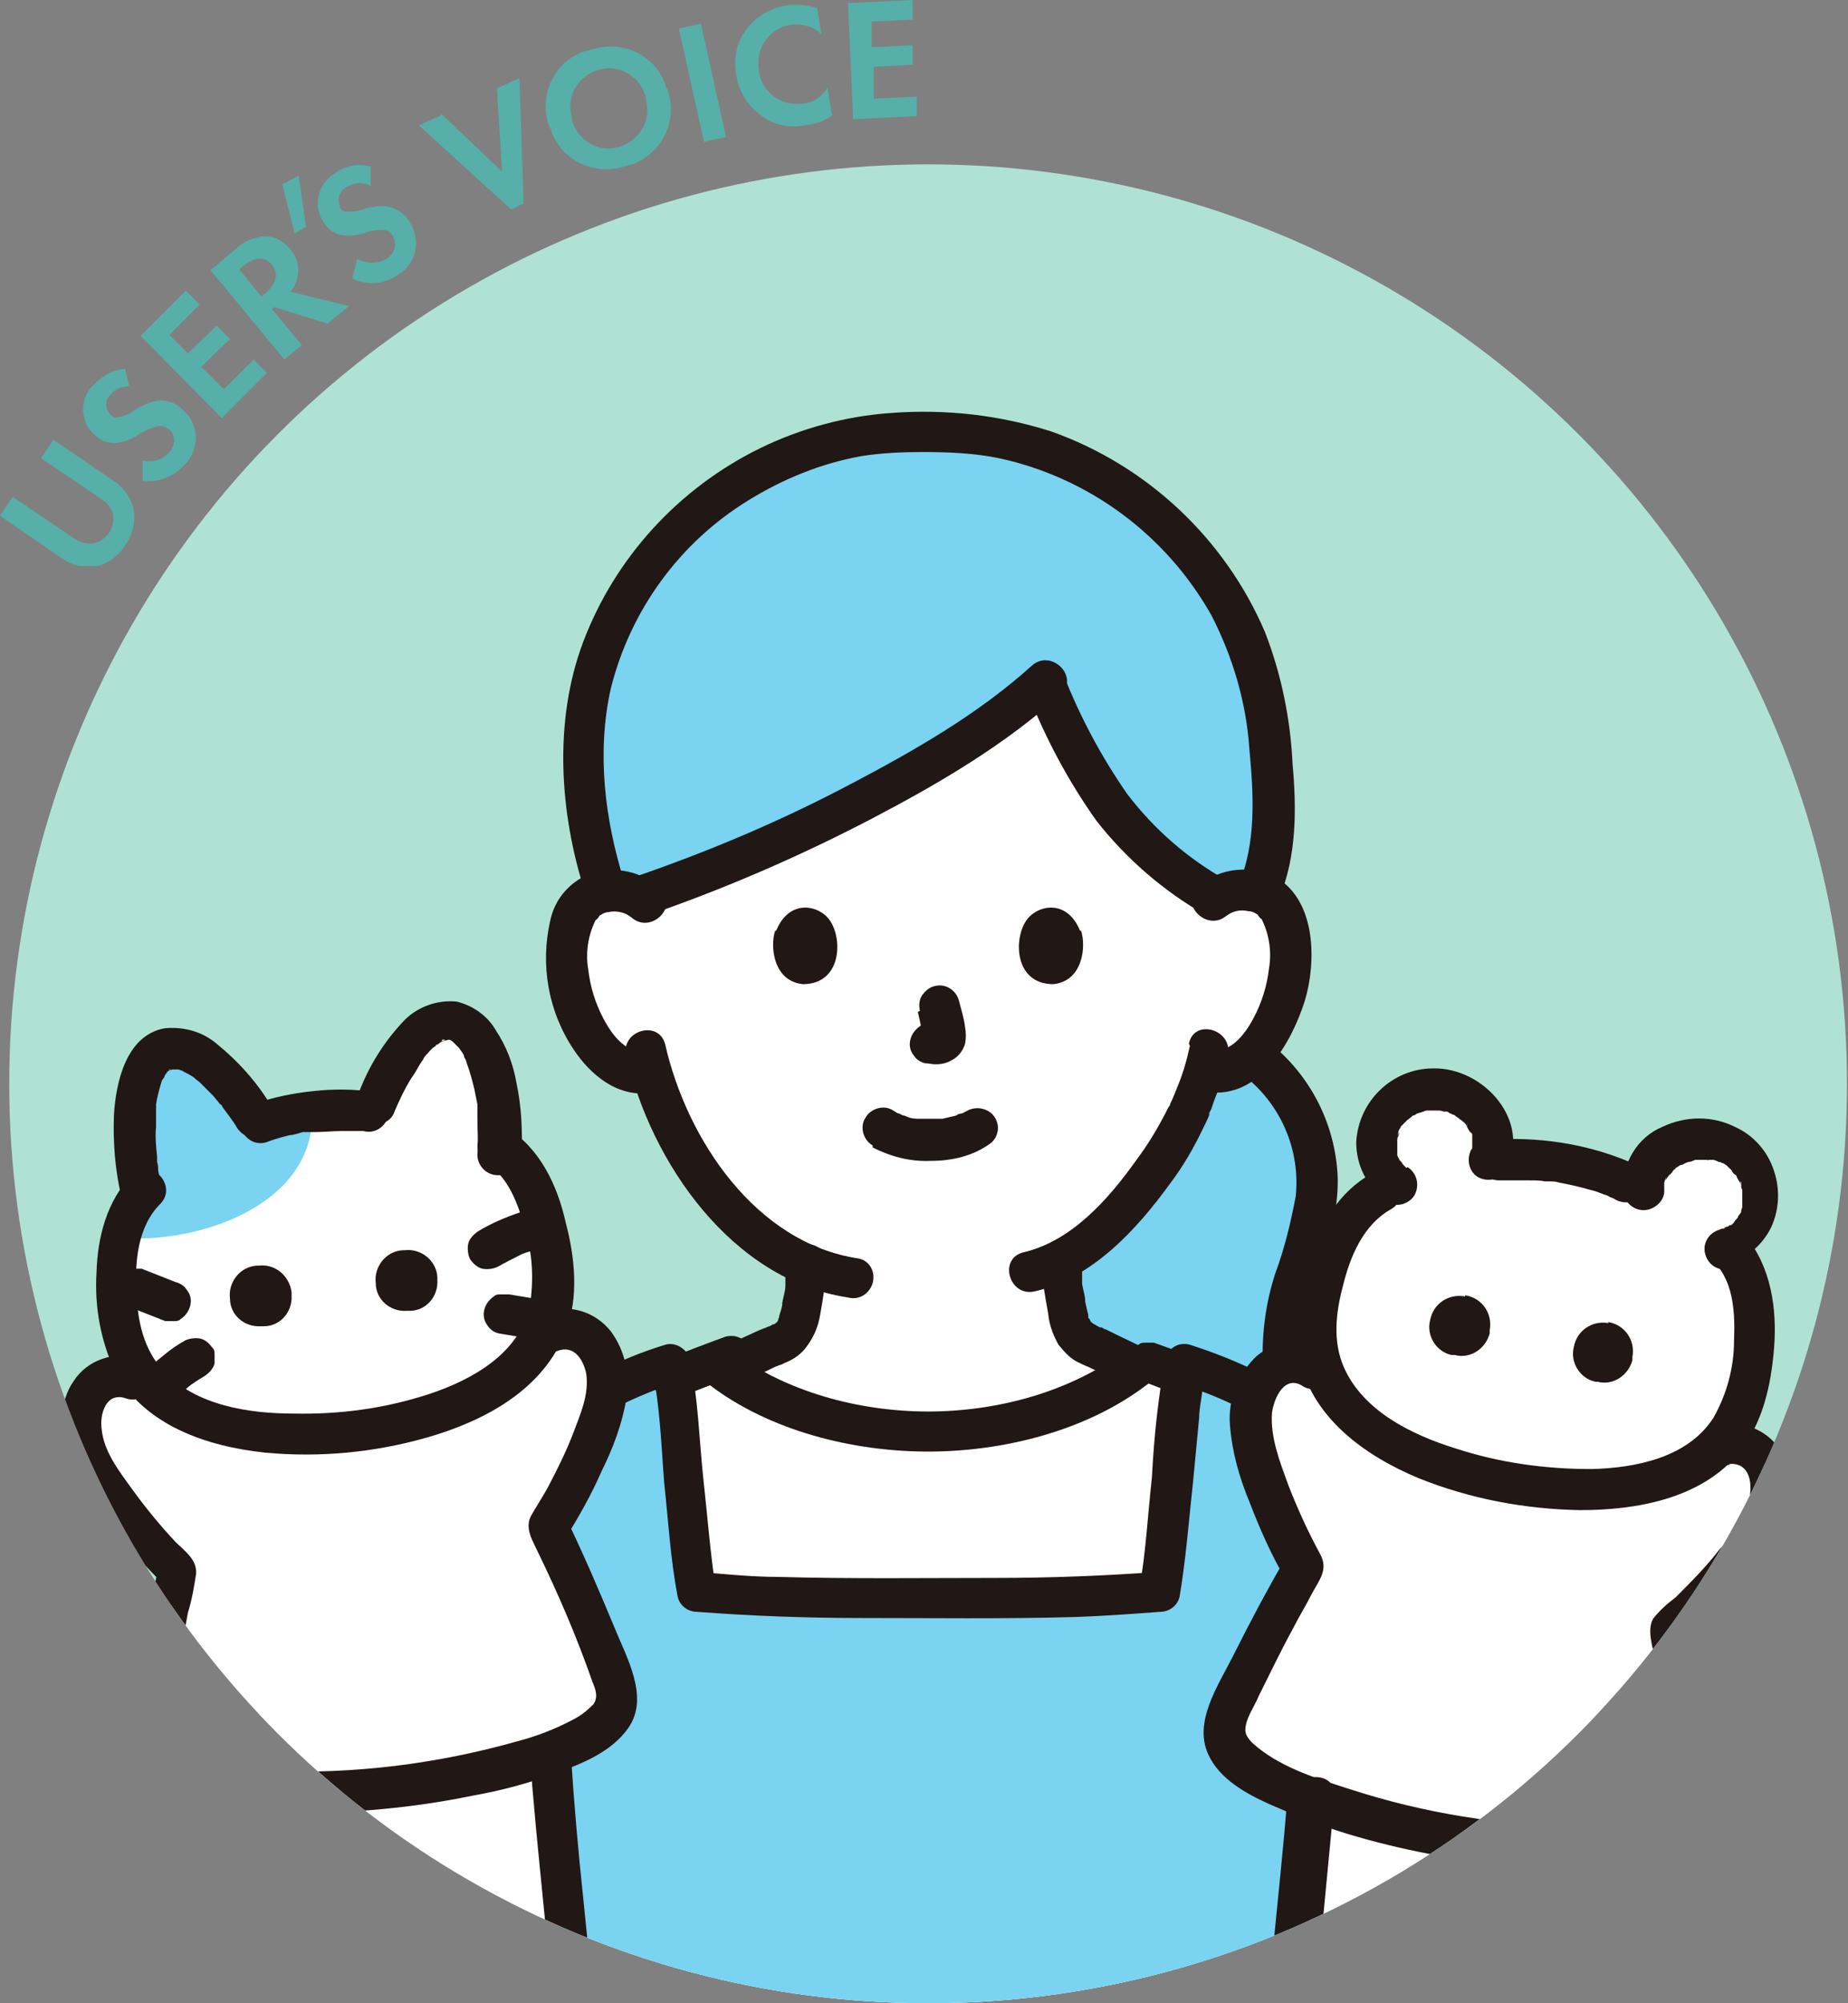 <?xml version="1.0" encoding="UTF-8"?>
<svg id="_レイヤー_1" data-name="レイヤー_1" xmlns="http://www.w3.org/2000/svg" width="180" height="195" version="1.1" xmlns:xlink="http://www.w3.org/1999/xlink" viewBox="0 0 180 195">
  <rect x="0" y="0" width="180" height="195" fill="#808080" stroke="none"/>
  <!-- Generator: Adobe Illustrator 29.7.1, SVG Export Plug-In . SVG Version: 2.1.1 Build 8)  -->
  <defs>
    <style>
      .st0 {
        fill: #79d3f1;
      }

      .st1 {
        fill: #211715;
      }

      .st2 {
        fill: #b0e2d4;
      }

      .st3 {
        fill: #fff;
      }

      .st4 {
        fill: none;
      }

      .st5 {
        clip-path: url(#clippath-1);
      }

      .st6 {
        clip-path: url(#clippath);
      }

      .st7 {
        fill: #56afa8;
      }
    </style>
    <clipPath id="clippath">
      <circle class="st4" cx="90.4" cy="105.5" r="89.5"/>
    </clipPath>
    <clipPath id="clippath-1">
      <rect class="st4" x="0" width="89.3" height="55.1"/>
    </clipPath>
  </defs>
  <circle id="_楕円形_35-3" data-name="楕円形_35-3" class="st2" cx="90.4" cy="105.5" r="89.5"/>
  <g class="st6">
    <g>
      <path class="st3" d="M118,87.8c.8-.8,2-1.2,3.1-1.1,1.5,0,2.9.7,3.6,2,1.2,2.1,1.2,6,.4,8.5-.7,2.4-2,4.6-3.8,6.2-1,.9-2.4,1.2-3.7,1.1h-.4c-.3,1.1-.8,2.3-1.3,3.4-.9,2.5-6.1,11.4-12.6,14.9,0,1.3.3,2.5.5,3.7.3,2,.2,3.7,3,4.7,0,0,2,.9,4,1.9h0c-4.4,3.6-12.2,6.3-20.3,6.3-7.9,0-15.5-2.7-20-6,2.3-1.1,4.6-2.1,4.7-2.2,2.7-1,2.6-2.7,3-4.7.2-1.1.3-2.2.4-3.3-3.4-1.6-6.5-4-8.8-7-2.9-3.5-5-7.5-6.2-11.8-1.4.3-2.9,0-4-1-1.8-1.7-3.2-3.8-3.8-6.2-.8-2.4-.9-6.3.4-8.5.7-1.3,2.1-2.1,3.6-2,1.2,0,2.3.4,3.1,1.1,0,0-9.1-26.4,27.6-26.4s27.6,26.4,27.6,26.4Z"/>
      <path class="st3" d="M25,163.1c.6,8.1.6,14,1.7,25.8.2,3.1.7,6.1,1.5,9.1,2,6.4,7.7,11.9,14.4,12.6,4.2.6,8.4,0,12.2-1.9l71.1,1.9c3.8,1.8,8.1,2.5,12.2,1.9,6.7-.7,12.3-6.2,14.4-12.6.8-3,1.3-6,1.5-9.1,1.1-11.8,1.1-17.7,1.7-25.8l-13.4-4.4c-2-5.7-3.1-11-8.5-16.7-3.8-3.9-13.9-8.4-22.4-11.6-4.3,3.8-12.5,6.9-21.1,6.9-8.4,0-16.5-3-20.8-6.7-8.5,3.2-18.7,7.6-22.7,11.7-5.4,5.7-7,10.8-8.5,16.7l-13.4,2.1Z"/>
      <path class="st3" d="M56,235.1c-4.8,13.7-4.1,28.7-3.2,43.2,2.5,43.4,4.4,97.1,7.7,140.5,9.5,2.9,19.6,3,29.1.3,9.5,2.7,19.6,2.6,29.1-.3,3.3-43.4,5.2-97.1,7.7-140.5.8-14.5,1.6-29.5-3.2-43.2H56Z"/>
      <path class="st3" d="M11.4,124.1c0-2.9.8-5.8,2.5-7.8-2.7-12,2.3-21,11.3-6.8,3.6-1.3,7.5-1.7,11.2-1.1,6.3-15.6,12.8-8.3,12.5,3.6,3.8,2.7,5.1,9.3,5.1,13.8-.5,9.8-12.4,13-19.7,13.7-7.3.9-19.6.4-22.2-9.1-.5-2-.7-4.1-.6-6.1Z"/>
      <path class="st3" d="M129.2,123.5c1.1-3.7,3.3-7.1,6.8-8.1-4.2-3.1-1.5-9.8,4.2-9.3,3.3.4,6.2,3.9,4.7,6.8,3.7-.6,9.8.4,13.4,2.1l1.8.9h0c-.4-3.5,3.6-5.7,6.8-4.9,5.3,1.5,5.6,8.5.9,10,3.9,3.4,3.3,10.9,1.8,15.6-3.3,9.3-15.6,8.9-22.8,7.5-7.3-1.2-18.9-5.2-18.7-15,.1-2,.5-3.9,1-5.7Z"/>
      <path class="st3" d="M51.2,452.8c-.5-.2-1-.5-1.4-.8-1.7-1-2.8-2.8-3-4.7,0-2.8,1.3-5.5,3.4-7.3,3-3,6.3-6,9.3-9.1,0,0,4-4.4,4.2-4.6,0,0,1.6-3,3.2-5.9,6.2,1,12.6.9,18.7-.2l.9,5.8c.2,1.9.3,3.7.4,5.6,0,2.7.6,6.6-4,9.5-.7.4-3,2-5.5,3.8-4,2.8-8.7,6.1-9.4,6.5-3.9,2.2-8.3,3.2-12.7,2.6-1.4-.2-2.7-.5-4-1.1Z"/>
      <path class="st3" d="M113.6,451.7c-.3-.1-.5-.3-.8-.4-.7-.4-5.4-3.7-9.4-6.5-2.5-1.8-4.8-3.3-5.5-3.8-4.6-2.9-4.1-6.8-4-9.5,0-1.9.1-3.7.4-5.6,0,0,.4-2.7.9-5.5,5.6.9,11.3.9,16.9,0,.7-.1,1.3-.2,2-.4,1.6,3.1,3.1,6.2,3.1,6.2.2.2,4.2,4.6,4.2,4.6,3,3.1,6.3,6.1,9.3,9.1,2.1,1.9,3.3,4.5,3.4,7.3-.2,1.9-1.3,3.7-3,4.7-1.6,1.1-3.5,1.7-5.4,1.9-4.1.5-8.3-.3-12-2.2Z"/>
      <path class="st3" d="M59.5,162.7c-1.8-4.8-3.9-9.5-6.1-14.1,2.2-3.4,4-7,5.3-10.9.5-1.4.6-2.9.4-4.3-.1-1.5-.9-2.8-2.1-3.6-.9-.6-2.1-.7-3.1-.2h-.9c-3,6.8-12.5,9.2-18.8,9.8-6.2.7-15.9.5-20.3-5.3h-1c-1.2-.3-2.6,0-3.5.8-1,1.1-1.5,2.5-1.3,4,.1,1.5.6,2.9,1.4,4.1,2.2,3.6,4.9,7,7.9,9.9-1.2,4.9-2.1,9.8-2.9,14.7-.3,1-.2,2.1.1,3.1.7,1.2,1.9,2.1,3.3,2.4,4.8,1.6,14.4,1.4,19.4.9,7-.8,15.6-2.5,20-5.1,1.3-.6,2.2-1.7,2.7-3,.1-1.1,0-2.1-.5-3.1Z"/>
      <path class="st3" d="M168.5,140.5c1.1-.1,2.2.3,2.9,1.1.9,1.1,1.3,2.6,1,4.1-.2,1.4-.8,2.8-1.6,4-2.3,3.3-5.1,6.3-8.1,8.9.8,5.1,1.4,10.2,1.8,15.3.2,1,0,2.1-.4,3.1-.8,1.2-2,1.9-3.4,2.1-4.9,1.3-13.7.5-20.7-.7-5-.9-14.2-3.4-18.4-6.3-1.2-.7-2.1-1.8-2.5-3.2,0-1.1.2-2.1.8-3,2.1-4.5,4.4-9,6.9-13.3-2.1-3.7-3.7-7.6-4.8-11.8-.4-1.4-.4-2.9-.1-4.3.2-1.5,1.1-2.7,2.4-3.5,1.1-.6,2.5-.5,3.6.3"/>
      <path class="st0" d="M106.8,131.1c0,0,2,.9,4,1.9.2-.2.5-.4.7-.6,1.2.5,2.5,1,3.8,1.5,0-.5.1-1,.2-1.2,2.3.7,4.6,1.7,6.8,2.8.4-1.1,1.1-2,2.1-2.6.2,0,.3-.2.5-.2,0-2.1.1-4.2.6-6.2.6-2.4,1.5-4.8,2-7.2.5-1.9.7-3.9.6-5.9-.5-4.3-2.8-8.1-6.3-10.7-.2.2-.4.4-.6.6-1,.9-2.4,1.2-3.7,1.1h-.4c-.3,1.1-.8,2.3-1.3,3.4-.9,2.5-6.1,11.4-12.6,14.9,0,1.3.3,2.5.5,3.7.3,2,.2,3.7,3,4.7Z"/>
      <path class="st0" d="M81.7,43c-11.8,2.8-21.9,12.6-24.2,24.3-.8,4.5-.7,9.1,0,13.7,0,0,1.5,6.7,1.6,5.8.2,0,.3,0,.5,0,.9,0,1.7.2,2.5.7,13.3-4.4,31-13.2,39.7-21,1.5,3.6,3.3,7.1,5.3,10.5,3,4.4,6.9,8,11.5,10.6.8-.5,1.7-.8,2.6-.7.5,0,1,.1,1.5.3,2.5-5.5,1.3-15,.3-19.7-.1-.6-.2-1.1-.4-1.7-.5-1.7-1.1-3.4-1.9-5-3.6-7.2-9.7-12.9-17.1-16-4.2-1.8-8.8-2.6-13.3-2.4-2.8-.1-5.6.1-8.4.7h-.1Z"/>
      <path class="st0" d="M21.7,104.9c-6.8-7.2-10.2,1-7.9,11.3-1,1.3-1.7,2.7-2.1,4.3,7.8.6,19.1-3.3,18.7-12.4-1.8.2-3.7.6-5.4,1.3-1-1.6-2.1-3.1-3.4-4.5Z"/>
      <path class="st0" d="M127.4,174.8c-2-.7-3.9-1.6-5.7-2.8-1.2-.7-2.1-1.8-2.5-3.2,0-1.1.2-2.1.8-3,2.1-4.5,4.4-9,6.9-13.3-2.1-3.7-3.7-7.6-4.8-11.8-.4-1.4-.4-2.9-.1-4.3,0-.3.2-.6.3-.9-2.2-1.1-4.5-2.1-6.8-2.8-.5,2.1-1.8,18-2.5,22.1-7.5.6-15,.8-22.6.6-7.5.2-15.1,0-22.6-.6-.7-4.1-2-20-2.5-22.1-2.1.7-4.2,1.5-6.2,2.5,0,.9-.2,1.7-.5,2.5-1.3,3.8-3.1,7.5-5.3,10.9,2.2,4.6,4.3,9.3,6.1,14.1.5,1,.7,2,.5,3.1-.4,1.3-1.4,2.4-2.7,3-1.4.8-2.8,1.4-4.2,1.9.7,9.8,2.4,23.5,2.7,32-.7,11.2-10.5,100.9-8.9,140.7,0,.5.4.9,1,1,5.3,1.1,42.5,1.8,42.5,1.8,0,0,37.1-.7,42.5-1.8.5,0,.9-.5,1-1,1.6-39.8-8.2-129.5-8.9-140.7.3-7.4,1.6-18.6,2.4-27.9Z"/>
      <path class="st1" d="M120.9,104.5c3.8,2.8,5.8,7.4,5.3,12-.5,2.6-1.1,5.1-2,7.5-.9,2.8-1.3,5.7-1.2,8.7,0,2.6,4.1,2.6,4,0-.2-6.2,3.4-11.8,3.3-18-.2-5.5-2.9-10.5-7.3-13.7-.9-.5-2.2-.2-2.7.7-.5,1-.2,2.2.7,2.7h0Z"/>
      <path class="st1" d="M71.4,135c1.4-.7,2.8-1.3,4.2-2,.1,0,.3-.1.4-.2.3-.1-.8.3-.2.1.3,0,.5-.2.8-.3.7-.3,1.3-.7,1.8-1.3.8-1,1.3-2.1,1.5-3.4.3-1.6.5-3.2.7-4.8,0-1.1-.9-2-2-2-1.1,0-2,.9-2,2,0,.4,0,.8-.1,1.3,0,0,0,.1,0,.2,0,.2,0,.4,0,.5,0,.6-.2,1.1-.3,1.7,0,.5-.2.9-.3,1.3,0,0,0,.1,0,.2.1-.3.2-.4,0-.2,0,0,0,.2-.1.3,0,0,0,0,0,.1-.1.2,0,.1.1-.1,0,0-.2.2-.2.3-.3.3,0,0,0,0-.1,0-.2.2-.3.2-.1,0-.3.1-.4.2-.5.2.4-.2-.1,0-.4.2-.8.3-1.2.5-1.3.6-2.7,1.2-4,1.9-.9.6-1.3,1.8-.7,2.7.6.9,1.8,1.2,2.7.7h0Z"/>
      <path class="st1" d="M101.4,123c.1,1.6.4,3.2.7,4.9.1,1.1.5,2.1,1,3,.5.6,1,1.2,1.7,1.6.4.2.8.4,1.3.6.5.2-.4-.2-.3-.1,0,0,0,0,.1,0,1.2.6,2.5,1.2,3.7,1.7,1,.5,2.2.2,2.7-.7.5-1,.2-2.2-.7-2.7-1.2-.6-2.3-1.1-3.5-1.7l-.4-.2c-.2,0-.3-.2-.5-.2-.4-.2.3.2-.1,0,0,0-.7-.4-.7-.4,0,0,.4.3,0,0,0,0-.1-.2-.2-.2.2.1.2.3,0,0,0,0,0-.2-.2-.3-.2-.3.1.5,0,0,0,0,0-.2,0-.3-.1-.4-.2-.8-.3-1.3,0-.6-.2-1.1-.3-1.7,0-.2,0-.4,0-.7,0-.1,0-.1,0,0,0,0,0-.2,0-.3,0-.4,0-.8-.1-1.2,0-1.1-.9-2-2-2s-2,.9-2,2h0Z"/>
      <path class="st1" d="M115.9,101.8c-.3,1.4-.7,2.8-1.3,4.2-.2.5-.3.8-.6,1.4-.2.5.1-.3,0,0,0,.1-.1.3-.2.4-.9,1.8-1.9,3.5-3.1,5.1-2.7,3.8-6.3,7.9-11,9-2.5.6-1.4,4.4,1.1,3.8,5.6-1.3,9.9-6,13.1-10.4,1.3-1.7,2.4-3.6,3.3-5.5.2-.4.4-.8.6-1.3.2-.5-.2.4,0-.2.2-.3.3-.7.4-1,.6-1.5,1.1-3,1.4-4.6.5-2.5-3.3-3.6-3.8-1.1h0Z"/>
      <path class="st1" d="M61,102.7c2.4,10.5,10.3,21.9,21.6,23.6,1.1.3,2.1-.4,2.4-1.4.3-1.1-.3-2.2-1.4-2.4-10-1.5-16.7-11.6-18.8-20.8-.6-2.5-4.4-1.4-3.8,1.1h0Z"/>
      <path class="st1" d="M124.6,87.4c1.7-4,1.7-8.7,1.3-13-.2-4.4-1.1-8.8-2.7-12.9-3.9-9.1-11.5-16.2-20.8-19.5-5-1.6-10.3-2.2-15.6-1.8-4.4.3-8.8,1.5-12.7,3.4-8,3.9-14.2,10.7-17.3,18.9-2.9,7.7-2.3,16.7.2,24.4.8,2.4,4.6,1.4,3.8-1.1-1.9-6-2.7-12.6-1.3-18.8,1.9-7.6,6.7-14.2,13.4-18.3,3.4-2.1,7.1-3.6,11-4.3,1.9-.3,3.9-.4,5.9-.4,2.5,0,5.1.1,7.5.6,8.8,1.9,16.3,7.5,20.7,15.3,2.1,4.1,3.4,8.5,3.7,13.1.4,4.3.7,9.1-1.1,13.2-.3,1.1.3,2.2,1.4,2.4,1.1.3,2.1-.4,2.4-1.4h0Z"/>
      <path class="st1" d="M64.2,86.4c-2-1.8-4.9-2.2-7.3-1.1-1.7.9-2.9,2.4-3.3,4.3-1,4.3-.2,8.9,2.3,12.6,1.6,2.4,4.2,4.6,7.4,4.2,1.1,0,2-.9,2-2,0-1.1-.9-2-2-2-2.2.3-3.6-1.5-4.5-3.2-.8-1.5-1.3-3.1-1.5-4.8-.3-1.7,0-3.5.8-5-.3.5.5-.4.2-.2.3-.2.6-.4.9-.4.8-.2,1.7,0,2.3.5,1.9,1.7,4.7-1.1,2.8-2.8h0Z"/>
      <path class="st1" d="M119.4,89.2c.6-.5,1.4-.7,2.2-.5.4,0,.7.2,1,.4-.3-.2.5.7.2.2.8,1.5,1.1,3.3.8,5-.2,1.7-.7,3.3-1.5,4.8-.9,1.7-2.3,3.5-4.5,3.2-1.1,0-2,.9-2,2,0,1.1.9,2,2,2,5.1.7,8.2-4.8,9.5-8.9,1.1-3.7,1.1-9.4-2.5-11.8-2.5-1.5-5.8-1.2-7.9.7-1.9,1.7.9,4.5,2.8,2.8h0Z"/>
      <path class="st1" d="M85,111.7c1.8.9,3.7,1.4,5.7,1.3,2.1,0,4.2-.5,5.9-1.8.8-.8.8-2,0-2.8-.8-.7-2-.7-2.8,0,.7-.5,0,0-.2,0-.2,0-.6.2,0,0-.2,0-.3.1-.5.2-.4.1-.9.2-1.3.3.2,0,.3,0,0,0-.1,0-.3,0-.4,0-.3,0-.6,0-.9,0-.3,0-.5,0-.8,0-.1,0-.3,0-.4,0,0,0-.1,0-.2,0-.2,0,0,0,.2,0-.4,0-.8-.1-1.2-.3-.2,0-.3-.1-.5-.2-.4-.2.4.2,0,0-.2,0-.4-.2-.6-.3-.9-.6-2.2-.2-2.7.7-.6.9-.2,2.2.7,2.7h0Z"/>
      <path class="st1" d="M89.4,98.5c.2.9.4,1.8.6,2.7v-.5c0,.1,0,.3,0,.4v-.5c0,0,0,.1,0,.2l.2-.5s0,0,0,.1l.3-.4s0,0,0,0l.4-.3c0,0-.1,0-.2.1l.5-.2c-.1,0-.2,0-.4.1h.5c-.1,0-.2,0-.3,0h.5c-.1,0-.3,0-.4,0-.3,0-.5,0-.8,0-.3,0-.5,0-.7.2-.9.6-1.3,1.8-.7,2.7,0,0,0,0,0,0l.3.4c.2.2.5.4.9.5.3,0,.7.1,1,.1.6,0,1.1-.1,1.6-.4.6-.3,1.1-.9,1.3-1.6.1-.5.1-1.1,0-1.6-.1-.9-.4-1.8-.6-2.6-.3-1.1-1.4-1.7-2.4-1.4,0,0,0,0,0,0-.5.1-.9.5-1.2.9-.3.5-.3,1-.2,1.5h0Z"/>
      <path class="st1" d="M75.5,90.6c-.5,1.5-.2,4.9,2.7,5.2,3.7,0,3.9-4.2,2.7-6.1-1-1.6-4-2.3-5.3.9Z"/>
      <path class="st1" d="M105.3,90.6c.5,1.5.2,4.9-2.7,5.2-3.7,0-3.9-4.2-2.7-6.1,1-1.6,4-2.3,5.3.9Z"/>
      <path class="st1" d="M100.2,67.7c1.7,4.3,3.9,8.4,6.6,12.2,2.9,3.7,6.5,6.8,10.5,9.1,2.2,1.3,4.2-2.1,2-3.4-3.7-2.1-6.9-4.9-9.5-8.3-2.5-3.6-4.6-7.5-6.2-11.6-.6-.9-1.8-1.3-2.7-.7-.9.6-1.2,1.8-.7,2.7Z"/>
      <path class="st1" d="M100.5,64.8c-5.2,4.7-11.5,8.3-17.6,11.5-6.8,3.6-13.9,6.6-21.2,9.1-2.4.8-1.4,4.7,1.1,3.8,7.6-2.6,15-5.8,22.1-9.5,6.5-3.4,13-7.2,18.4-12.1,1.9-1.7-.9-4.5-2.8-2.8h0Z"/>
      <path class="st1" d="M70.7,130.1c-1.9.7-3.8,1.4-5.7,2.2-.5.2-.9.5-1.2.9-.6.9-.2,2.2.7,2.7h0c.5.3,1,.4,1.5.2,1.9-.8,3.8-1.5,5.7-2.2.5-.1.9-.5,1.2-.9.6-.9.2-2.2-.7-2.7-.5-.3-1-.3-1.5-.2h0Z"/>
      <path class="st1" d="M115.8,132c-1.1-.5-2.3-.9-3.4-1.3-.3,0-.5,0-.8,0-.3,0-.5,0-.7.2-.9.6-1.3,1.8-.7,2.7,0,0,0,0,0,0l.3.4c.2.2.5.4.9.5,1.1.4,2.3.9,3.4,1.3.3,0,.5,0,.8,0,.3,0,.5,0,.7-.2.9-.6,1.3-1.8.7-2.7,0,0,0,0,0,0l-.3-.4c-.2-.2-.5-.4-.9-.5h0Z"/>
      <path class="st1" d="M53.9,345.1c.8,14.3,1.6,28.5,2.6,42.8.4,6.9.9,13.8,1.4,20.8.1,1.6.2,3.2.3,4.8,0,1.8.1,3.6.4,5.4.4,1.6,1.8,2.1,3.3,2.5,1.5.4,3.1.7,4.6,1,7.1,1.2,14.3,1,21.4-.6,2.5-.6,1.4-4.4-1.1-3.8-5.8,1.3-11.7,1.6-17.6.8-1.3-.2-2.7-.4-4-.7-.6-.1-1.3-.3-1.9-.4,0,0-1.2-.3-1.2-.3l.3.4v-.9c-.3-3.2-.5-6.3-.7-9.5-.9-13.1-1.7-26.3-2.5-39.4-.5-7.6-.9-15.1-1.3-22.7-.1-2.5-4.1-2.6-4,0h0Z"/>
      <path class="st1" d="M91.4,421.7c6.3,1.4,12.7,1.8,19.1.9,1.6-.2,3.2-.5,4.8-.8,1.4-.3,3.3-.5,4.4-1.5,1.2-1.1,1.1-2.7,1.2-4.2.1-1.7.3-3.4.4-5.2,1-13.8,1.8-27.6,2.5-41.5.4-8.1.8-16.2,1.2-24.4.1-2.6-3.9-2.6-4,0-.7,13.5-1.3,26.9-2.1,40.4-.4,6.4-.8,12.9-1.2,19.3-.2,3.1-.4,6.2-.6,9.3,0,.7-.1,1.5-.2,2.2,0,.3,0,.6,0,.9v.4c.4-.5.4-.6-.1-.4-1.4.1-2.9.7-4.4,1-6.6,1.2-13.4,1-19.9-.5-2.5-.6-3.6,3.3-1.1,3.8h0Z"/>
      <path class="st1" d="M62.3,424.9c-1.2,1.3-2.3,2.6-3.5,3.8-2,2.2-4.1,4.1-6.2,6.1-2.7,2.6-5.8,5.2-7.2,8.8-1.4,3.3-.3,7.2,2.5,9.4,5.7,4.6,15.1,3.5,21.1-.1,5.1-3.1,9.8-6.9,14.8-10.2,3-1.8,4.9-4.9,5.1-8.3.1-3,0-6.1-.5-9-.3-1.1-1.4-1.7-2.4-1.4-1,.3-1.7,1.4-1.4,2.4.3,2.3.4,4.6.4,7,.2,2.1-.7,4.1-2.4,5.4-2.2,1.7-4.6,3.2-6.9,4.7-2.4,1.7-4.8,3.4-7.2,5-4.5,3.1-10.6,4.7-15.9,2.6-1.2-.5-2.3-1.2-3.1-2.3-.8-1.2-.9-2.7-.2-4,1.1-3,4.1-5.2,6.4-7.4,2.1-2,4.2-3.9,6.1-6.1,1.1-1.3,2.3-2.5,3.4-3.8,1.8-1.9-1-4.7-2.8-2.8h0Z"/>
      <path class="st1" d="M115.7,427.7c2.6,2.8,5.1,5.6,7.8,8.2,1.2,1.2,2.5,2.4,3.7,3.6,1.3,1.1,2.4,2.3,3.4,3.7.8,1.1,1.3,2.4,1.4,3.8,0,1.3-.7,2.5-1.8,3.3-2.4,1.9-5.9,2.1-8.9,1.8-2.8-.3-5.5-1.2-7.9-2.7-4.8-3.1-9.3-6.6-14.1-9.7-2.2-1.4-3.5-3-3.5-5.7,0-2.5,0-5,.3-7.5.3-1.1-.4-2.1-1.4-2.4-1.1-.3-2.2.3-2.4,1.4-.4,2.7-.5,5.4-.5,8.1,0,2.8,1,5.5,2.9,7.5,1.1,1,2.3,1.8,3.5,2.6,1.5,1,3,2.1,4.5,3.1,2.7,1.9,5.4,3.8,8.1,5.6,5.5,3.7,13.6,5.1,19.7,2.2,3.1-1.5,5.6-4.5,5.4-8-.3-3.9-2.7-6.8-5.4-9.4-2.7-2.6-5.6-5.2-8.1-8-1.3-1.4-2.6-2.9-3.9-4.3-1.8-1.9-4.6,1-2.8,2.8h0Z"/>
      <path class="st1" d="M87.4,346.2c0,21.7.1,43.4.2,65.1,0,2.6,0,5.2,0,7.8,0,2.6,4,2.6,4,0,0-17,0-34-.1-51,0-7.3,0-14.6,0-21.9,0-2.6-4-2.6-4,0h0Z"/>
      <path class="st1" d="M60.2,136.9c1.8-.9,3.7-1.7,5.7-2.3l-2.4-1.4c.8,3.6.9,7.5,1.2,11.2.4,3.7.6,7.3,1.3,11,.2.9,1,1.5,1.9,1.5,5.3.4,10.6.6,15.9.6,7,0,14,.1,21-.1,2.8-.1,5.5-.3,8.2-.5.9,0,1.7-.6,1.9-1.5.6-3.6.9-7.4,1.3-11.1.2-2.1.4-4.2.6-6.3,0-.8.2-1.7.3-2.5,0-.4,0-.8.1-1.1,0-.4-.2.9,0-.3,0-.3,0-.5.1-.8l-2.4,1.4c2.2.7,4.3,1.5,6.3,2.6,2.3,1.1,4.3-2.3,2-3.4-2.3-1.2-4.8-2.2-7.3-3-1.1-.3-2.1.3-2.4,1.4-.7,3.8-1.1,7.6-1.3,11.5-.4,3.6-.6,7.4-1.2,10.7l1.9-1.5c-5.3.4-10.6.6-16,.6-7,0-14.1.1-21.1-.1-2.7,0-5.4-.3-8-.5l1.9,1.5c-.5-3.1-.8-7-1.2-10.6-.4-3.8-.5-7.8-1.3-11.6-.3-1-1.4-1.7-2.4-1.4-2.3.7-4.5,1.6-6.6,2.7-2.3,1.1-.3,4.5,2,3.4h0Z"/>
      <path class="st1" d="M125.4,174.8c-.4,5.3-1,10.6-1.5,15.9-.2,2.5-.5,4.9-.6,7.4-.2,1.6-.3,3.3-.2,4.9.2,3.1.5,6.2.8,9.2,1.1,12.2,2.3,24.4,3.4,36.7,1.4,15.9,2.6,31.8,3.6,47.7.8,14.3,1.6,28.6,1.3,42.9,0,.7,0,1.4,0,2.1,0,.3,0,.7,0,1,0,0,0,.5,0,.6l.5-.7c-.1,0-.2,0-.3,0-.6,0-1.2,0-1.9.2-1.2.1-2.3.2-3.5.3-4.6.3-9.3.5-13.9.6-7.1.2-14.2.4-21.3.6-5.3.1-10.6-.2-15.8-.4-4.5-.1-9-.3-13.5-.5-4.4-.2-8.8-.2-13.1-.8-.2,0-.7-.4-.3.3.5.7.2-.2.2-.5,0-.7,0-1.5,0-2.2,0-1.5,0-3,0-4.5,0-3.3,0-6.6,0-9.9.1-7.4.5-14.9.9-22.3.8-16,2.1-32,3.4-48,1.1-13.1,2.3-26.1,3.5-39.2.4-3.8.7-7.5,1-11.3.1-1.9.1-3.8,0-5.6-.3-4.9-.8-9.7-1.3-14.6-.5-4.7-.9-9.3-1.2-14-.2-2.5-4.2-2.6-4,0,.7,9.8,2,19.6,2.6,29.4,0,3.4,0,6.8-.5,10.1-1.1,11.9-2.2,23.8-3.3,35.8-1.4,16-2.7,32-3.7,48.1-.9,14.7-1.7,29.4-1.4,44.1,0,1.4,0,2.9.1,4.3-.1,1.1.2,2.1.9,2.9.8.7,1.8,1,2.9,1,4.4.6,8.9.7,13.4.9,8.3.3,16.5.6,24.8.8,4.5.1,9,0,13.5-.2,9.2-.2,18.4-.4,27.6-1.1,1.9,0,3.7-.2,5.6-.6,2.4-.6,2.4-2.9,2.5-4.9,0-3.1.1-6.2,0-9.3,0-7.2-.3-14.4-.6-21.5-.7-16.3-1.9-32.5-3.2-48.7-1.1-14-2.4-27.9-3.7-41.9-.4-4.4-.8-8.8-1.2-13.1-.1-1.2-.2-2.5-.3-3.7,0-1.6,0-3.3.2-4.9.2-2.5.4-5.1.7-7.6.5-5.2,1-10.5,1.5-15.7.2-2.6-3.8-2.5-4,0h0Z"/>
      <path class="st1" d="M124.9,212.4c6.3,2.9,14.3,3.5,20.5-.2,2.9-1.8,5.4-4.3,7.1-7.3,2.1-3.5,2.8-7.5,3.3-11.5.5-4.5.8-9.1,1.1-13.6.2-2.6-3.8-2.5-4,0-.2,3.5-.5,6.9-.8,10.4-.3,3.6-.6,7.4-2,10.7-2.2,5.5-7.4,9.4-13.3,9.8-3.4.2-6.8-.4-9.9-1.8-1-.5-2.1-.2-2.7.7-.5,1-.2,2.2.7,2.7h0Z"/>
      <path class="st1" d="M23.7,174.2c.2,3.9.5,7.7.8,11.6.4,4.6.5,9.4,2.2,13.7,2.7,7.1,8.9,12.5,16.6,13.1,4.3.4,8.6-.4,12.5-2.3.9-.6,1.3-1.8.7-2.7-.6-.9-1.8-1.2-2.7-.7-5.7,2.6-13,2.7-18-1.3-2.5-2-4.4-4.6-5.4-7.5-1.4-3.9-1.6-8.1-1.9-12.1-.3-3.9-.6-7.9-.8-11.8-.1-2.5-4.1-2.6-4,0h0Z"/>
      <path class="st1" d="M69.1,134.8c5.9,4.5,14,6.5,21.3,6.5s15.4-2,21.3-6.5c.9-.6,1.2-1.8.7-2.7-.6-.9-1.8-1.3-2.7-.7-5.4,4.1-12.6,6-19.3,6-6.7,0-13.9-1.9-19.3-6-1-.5-2.2-.2-2.7.7-.5,1-.2,2.2.7,2.7Z"/>
      <path class="st1" d="M13.4,132.2c-2.3-.7-4.9.2-6.2,2.2-1.5,2.1-1.4,5-.5,7.3,1,2.4,2.3,4.6,4,6.6,1.6,2.1,3.4,4.1,5.3,6l-.5-1.9c-.8,3.3-1.5,6.6-2.1,10-.3,1.6-.6,3.2-.8,4.8-.4,1.5-.3,3.2.3,4.7,1.2,2.4,4,3.3,6.4,3.8,3,.6,6,.8,9.1.8,5.9,0,11.8-.5,17.6-1.7,2.8-.5,5.5-1.2,8.1-2.2,2.6-.9,5.5-2.1,7.1-4.4,2.1-3-.2-6.9-1.4-9.9-1.5-3.6-3-7.1-4.7-10.6v2c1.3-2.1,2.5-4.2,3.5-6.5,1.1-2.2,2-4.6,2.4-7,.4-2.3-.1-4.7-1.5-6.6-1.5-1.9-4-2.7-6.3-1.9-2.4.9-1.3,4.7,1.1,3.8,1.6-.6,2.5.8,2.8,2.2.3,2.1-.6,4-1.3,5.9-.7,1.8-1.6,3.6-2.5,5.3-.5.9-1.1,1.8-1.6,2.7-.6,1.2.2,2.4.7,3.5,2,4.1,3.8,8.3,5.3,12.6.3.7.6,1.5.1,2.2-.6.6-1.2,1.1-2,1.5-1.7.9-3.5,1.6-5.4,2.1-7.8,2.2-15.8,3.2-23.9,2.9-2.1,0-4.2-.3-6.2-.6-1.1-.2-3.3-.6-3.9-1.8-.2-.8-.2-1.7,0-2.5.2-1.2.4-2.4.6-3.6.4-2.3.9-4.6,1.3-6.9.4-1.3.6-2.5.8-3.8.1-1.4-1.1-2.2-2-3.1-1.5-1.6-2.9-3.3-4.2-5.1-1.3-1.8-2.8-3.7-3-5.9-.2-1.4.4-3.6,2.3-3,2.4.9,3.5-3,1.1-3.8h0Z"/>
      <path class="st1" d="M15.7,115.5c-.1-.5-.2-1.1-.3-1.6,0-.3,0-.5-.1-.8,0-.4,0,0,0,0,0-.2,0-.4,0-.5-.1-1-.2-2-.1-2.9,0-.4,0-.8,0-1.2,0-.2,0-.4,0-.6,0-.2.1-.5,0,0,0-.1,0-.2,0-.4.1-.7.3-1.4.5-2.1.2-.5-.2.4,0,0,0-.1.1-.3.2-.4s.1-.2.2-.4c0,0,0,0,0-.1.2-.3-.4.4,0,.1,0,0,.2-.2.2-.3,0,0,.1,0,.2-.2.1-.1.2,0-.2.2.1,0,.2-.1.3-.2,0,0,.1,0,.2,0,0,0-.6.2-.2,0,0,0,.2,0,.3,0,.3-.1-.6,0,0,0h.3c.4,0-.6-.1,0,0,.1,0,.3,0,.4.1,0,0,.1,0,.2,0,.3.1-.4-.2-.1,0,.3.2.6.3.9.5,0,0,.2.1.3.2.3.2-.3-.3,0,0,.2.2.4.3.6.5.4.4.8.8,1.2,1.2.2.2.4.5.6.7,0,.1.2.2.3.3.4.5-.2-.3.1.2.5.7,1,1.3,1.4,2,.6.9,1.8,1.3,2.7.7.9-.6,1.3-1.8.7-2.7-1.4-2.4-3.3-4.5-5.4-6.2-1.4-1.2-3.3-1.7-5.1-1.5-3.7.7-4.7,5.2-4.9,8.4-.1,2.7.1,5.3.7,7.9.3,1.1,1.4,1.7,2.4,1.4,1-.3,1.7-1.4,1.4-2.4h0Z"/>
      <path class="st1" d="M25.9,111.2c.8-.3,1.5-.5,2.3-.7.4,0,.9-.2,1.3-.3.2,0,.4,0,.7,0-.2,0-.2,0,0,0,.1,0,.3,0,.4,0,.9,0,1.8-.1,2.6-.1.4,0,.8,0,1.3,0,.2,0,.4,0,.6,0h.3c.3,0-.5,0,0,0,1.1.3,2.1-.4,2.4-1.4.3-1.1-.3-2.1-1.4-2.4-1.9-.3-3.9-.3-5.8-.1-2,.2-3.9.6-5.7,1.2-1,.3-1.7,1.4-1.4,2.4.3,1.1,1.4,1.7,2.4,1.4h0Z"/>
      <path class="st1" d="M12.9,114.3c-2.5,2.6-3.4,6.1-3.5,9.6-.2,3.3.4,6.6,1.8,9.6,2.9,5.3,9,7.3,14.6,7.9,5.3.5,10.7,0,15.9-1.5,5.5-1.6,11.2-4.6,13.4-10.3,1.3-3.3.9-7.2,0-10.6-.8-3.6-2.5-7.2-5.7-9.2-2.1-1.4-4.1,2-2,3.4,2.1,1.4,3.1,4,3.7,6.4.8,2.4.9,5,.5,7.6-1.1,4.6-5.6,7.1-9.8,8.5-4.3,1.4-8.7,2-13.2,1.9-4.4,0-9.6-.8-12.7-4.2-1.9-2-2.5-4.8-2.6-7.5-.2-3,.1-6.5,2.3-8.7,1.8-1.8-1-4.7-2.8-2.8Z"/>
      <path class="st1" d="M50.8,112.5c.1-2.4,0-4.8-.5-7.1-.3-1.8-1-3.6-2-5.1-.8-1.4-2.2-2.4-3.8-2.8-1.9-.2-3.8.5-5.1,1.8-2,2.1-3.5,4.5-4.5,7.2-.5,1-.2,2.1.7,2.7,1,.5,2.2.2,2.7-.7.5-1.2,1.1-2.5,1.8-3.6.3-.4.5-.8.8-1.3.1-.2.3-.4.4-.6-.3.4.1-.2.2-.3.3-.3.5-.6.8-.8,0,0,.1,0,.2-.2.3-.3-.3.2,0,0,.2,0,.3-.2.5-.3,0,0,.3,0,.3-.2-.1.2-.4.2-.2,0,0,0,.1,0,.2,0,.1,0,.2,0,.4,0-.5.2-.5,0-.3,0,0,0,.2,0,.2,0,0,0,.1,0,.2,0,.2,0-.5-.1-.3,0,.1,0,.2,0,.3,0,0,0,0,0,.1,0,.3,0-.4-.2-.2,0,.1,0,.3.1.4.2.4.2-.2-.2,0,0,0,0,.2.2.3.3s.2.2.3.3c.3.4-.2-.3,0,0,.2.3.4.5.5.8,0,.2.2.3.2.5,0,0,.1.2.1.3,0-.1-.2-.4,0,0,.3.8.5,1.6.7,2.4.1.5.2,1,.3,1.5,0,.1,0,.5,0,0,0,.1,0,.3,0,.4,0,.3,0,.6,0,.9,0,1.2.1,2.4,0,3.6,0,1.1.9,2,2,2,1.1,0,2-.9,2-2h0Z"/>
      <path class="st1" d="M39.2,121.7c-1.6.1-2.8,1.6-2.6,3.2,0,0,0,0,0,0,0,1.6,1.4,2.8,3,2.7,0,0,.2,0,.3,0,1.6,0,2.8-1.4,2.7-3,0-.1,0-.2,0-.3-.1-1.6-1.6-2.8-3.2-2.6,0,0,0,0-.1,0Z"/>
      <path class="st1" d="M25,123.2c-1.6.1-2.8,1.6-2.6,3.2,0,0,0,0,0,0,0,1.6,1.4,2.8,3,2.7,0,0,.2,0,.3,0,1.6,0,2.8-1.4,2.7-3,0-.1,0-.2,0-.3-.2-1.6-1.6-2.8-3.2-2.6,0,0,0,0-.1,0Z"/>
      <path class="st1" d="M48.5,123.3c.7-.4,1.5-.8,2.3-1.2l-.5.2c.5-.2.9-.4,1.4-.5.5-.1.9-.5,1.2-.9.6-.9.2-2.2-.7-2.7h0c-.5-.3-1-.3-1.5-.2-1.5.5-2.9,1.1-4.2,1.9-.4.3-.8.7-.9,1.2-.1.5,0,1.1.2,1.5.3.4.7.8,1.2.9.5.1,1.1,0,1.5-.2h0Z"/>
      <path class="st1" d="M48.6,129.8l3.6.6c.3,0,.5,0,.8,0,.3,0,.5,0,.7-.2.9-.6,1.3-1.8.7-2.7,0,0,0,0,0,0-.3-.5-.7-.8-1.2-.9l-3.6-.6c-.3,0-.5,0-.8,0-.3,0-.5,0-.7.2-.9.6-1.3,1.8-.7,2.7.3.5.7.8,1.2.9h0Z"/>
      <path class="st1" d="M12.8,127.3l3.3,1.3c.3,0,.5,0,.8,0,.3,0,.5,0,.7-.2.9-.6,1.3-1.8.7-2.7l-.3-.4c-.2-.2-.5-.4-.9-.5l-3.3-1.3c-.3,0-.5,0-.8,0-.3,0-.5,0-.7.2-.9.6-1.3,1.8-.7,2.7,0,0,0,0,0,0l.3.4c.2.2.5.4.9.5h0Z"/>
      <path class="st1" d="M17.5,135.8c.4-.4.9-.9,1.4-1.2l-.4.3c.5-.4,1-.7,1.5-1,.4-.3.8-.7.9-1.2,0-.3,0-.5,0-.8,0-.3,0-.5-.2-.7-.3-.4-.7-.8-1.2-.9-.5-.1-1.1,0-1.5.2-.7.4-1.3.8-1.9,1.3-.5.4-1,.8-1.4,1.2-.4.4-.6.9-.6,1.4,0,.5.2,1,.6,1.4.4.4.9.6,1.4.6.5,0,1-.2,1.4-.6h0Z"/>
      <path class="st1" d="M122.3,251.5c-7.5,0-15.1.2-22.6.5-1.2,0-2.4.6-3.1,1.6-.6,1-.4,2.4-.4,3.6,0,2.6,0,5.2.1,7.8,0,2.5.4,5,1.2,7.3,1,2.5,3,3.7,5.5,4.4,7.4,2,15.3.9,21.9-3.1,2.2-1.4.2-4.8-2-3.4-5,3.1-10.9,4.2-16.7,3.1-1.2-.2-2.5-.5-3.6-1-.3-.2-.6-.3-.9-.6-.3-.3.2.3,0-.1,0-.2-.2-.3-.3-.5-.6-1.8-.9-3.8-1-5.7-.2-2.4-.2-4.8-.2-7.2,0-.9,0-1.7,0-2.6v-.2c0-.5-.2-.3-.7.6,0,0,.1,0,.1,0,.2,0,.3,0,.5,0,3.5,0,7-.2,10.6-.2,3.9,0,7.7-.2,11.6-.2,2.6,0,2.6-4,0-4h0Z"/>
      <path class="st1" d="M156.7,128.8c-1.6-.3-3.1.7-3.4,2.3,0,0,0,0,0,0-.4,1.5.6,3.1,2.1,3.4,0,0,.2,0,.2,0,1.5.4,3-.6,3.4-2.1,0-.1,0-.2,0-.3.3-1.6-.7-3.1-2.3-3.4,0,0,0,0-.1,0Z"/>
      <path class="st1" d="M168.5,142.5c1.9-.1,2.2,1.8,1.9,3.3-.6,1.9-1.6,3.6-2.9,5-1.3,1.7-2.8,3.2-4.3,4.7-.8.6-1.6,1.3-2.2,2.1-.6,1.1,0,2.8.2,3.9.4,2.4.7,4.7.9,7.1.1,1.2.2,2.4.4,3.6.2,1.1.3,2.3.2,3.4-.3,1.4-2.5,1.7-3.7,1.9-1.8.3-3.6.4-5.3.3-7.5-.1-15-1.3-22.1-3.6-3.1-1-6.5-2-9.1-4.1-.5-.4-1.2-1-1.2-1.7,0-1.1.9-2.3,1.3-3.3,1.1-2.2,2.1-4.3,3.3-6.5.6-1.2,1.3-2.3,1.9-3.5.7-1.3,1.6-2.3.8-3.8-1.2-2.2-2.2-4.4-3.1-6.7-.8-2.2-1.8-4.7-1.6-7.1.2-1.5,1.3-3.8,3.1-2.5,1,.5,2.2.2,2.7-.7.5-1,.2-2.2-.7-2.7-2-1.4-4.7-1.2-6.6.4-1.8,1.7-2.8,4.2-2.6,6.7.2,2.6.9,5.1,1.9,7.5,1,2.6,2.1,5.1,3.5,7.5v-2c-1.8,3.1-3.5,6.3-5.1,9.5-1.4,2.8-3.9,6.4-2.4,9.6,1.1,2.4,3.7,3.8,5.9,4.8,2.5,1.1,5,2.1,7.6,2.9,5.3,1.6,10.7,2.6,16.1,3.1,2.9.3,5.9.4,8.8.3,2.5-.1,5.3-.4,7.5-1.6,3.6-2,2.8-6.1,2.5-9.6-.4-4.2-.9-8.3-1.6-12.4l-.5,1.9c1.9-1.6,3.6-3.3,5.2-5.2,1.7-1.8,3.1-3.7,4.2-5.9,1.1-2.1,1.3-4.5.6-6.7-.8-2.4-3.1-3.9-5.6-3.8-2.5.2-2.6,4.2,0,4h0Z"/>
      <path class="st1" d="M146,114.9c1,0,2,0,3,0,.5,0,1,0,1.5.1,0,0,.4,0,.2,0s.2,0,.2,0c.3,0,.6,0,.9.1,1,.2,2,.4,3,.7.5.1,1,.3,1.5.5.2,0,.4.2.7.3.3.1-.3-.1,0,0,.1,0,.2.1.4.2,1,.5,2.2.2,2.7-.7.5-1,.2-2.2-.7-2.7-4.2-1.9-8.8-2.7-13.4-2.5-1.1,0-2,.9-2,2s.9,2,2,2Z"/>
      <path class="st1" d="M137,113.7c.5.4,0,0,0,0s-.2-.2-.4-.4c-.3-.4.2.3,0,0,0-.1-.2-.3-.3-.4,0,0,0-.1-.1-.2-.1-.3,0,0,0,.2,0-.2,0-.3-.1-.4,0-.1,0-.3,0-.4,0-.2,0-.3,0,.2,0,0,0-.2,0-.3,0-.3,0-.6,0-.9,0-.3-.1.6,0,.2,0,0,0-.1,0-.2,0-.2,0-.4.1-.5,0,0,.2-.6,0-.2s0,0,0-.2c0-.1.1-.3.2-.4,0,0,0-.1.1-.2.2-.4-.3.3,0,0,.2-.2.4-.4.6-.6,0,0,.1,0,.2-.2.2-.2-.4.3-.1.1.1,0,.3-.2.4-.3.1,0,.3-.1.4-.2.5-.2-.4.1,0,0,.3-.1.7-.2,1-.3-.5.2-.3,0,0,0,0,0,.1,0,.2,0,.2,0,.4,0,.6,0,0,0,.2,0,.2,0,.4,0-.5-.1,0,0,.2,0,.4,0,.6.1,0,0,.2,0,.3,0,.2,0,.3.2,0,0,.2.1.4.2.6.3.2,0,.3.2.5.3.1,0,.3.3,0,0,0,0,.2.2.3.2.2.2.4.3.5.5,0,0,0,.1.2.2-.2-.2-.2-.3-.1-.2,0,0,0,0,0,.2.1.2.2.4.4.6,0,.2,0,.1,0-.2,0,.1,0,.2.1.3,0,.1,0,.2,0,.3h0c0,.3,0,.3,0,0,0,.2,0,.4,0,.6h0c0,.3,0,.3,0,0,0,.1,0,.2,0,.3,0,0,0,.2,0,.2,0,.2,0,.2,0-.1,0,0,0,.2-.1.2-.5,1-.2,2.2.7,2.7.9.5,2.2.2,2.7-.7,2.5-4.8-2.2-10-7.1-9.9-4,0-7.3,3.2-7.5,7.2,0,2.3,1.1,4.4,3,5.8.9.6,2.2.2,2.7-.7,0,0,0,0,0,0,.5-1,.2-2.1-.7-2.7h0Z"/>
      <path class="st1" d="M168.1,123.1c1.9-.5,3.5-1.8,4.4-3.6.8-1.7.9-3.7.3-5.5-.6-1.9-2-3.5-3.8-4.3-2.2-1.1-4.8-1.1-7.1,0-2.4,1-3.9,3.5-3.8,6.1,0,1.1.9,2,2,2,1,0,2.1-.9,2-2,0-.2,0-.4,0-.6,0,0,0-.2,0-.2,0,.2,0,.4,0,.2,0-.2.1-.4.2-.6,0,.2-.2.4,0,.2,0,0,.1-.2.2-.3,0,0,.1-.2.2-.2.1-.2-.3.4,0,0,.1-.1.2-.2.3-.4,0,0,.2-.1.2-.2.2-.2-.4.3,0,0,.2-.1.3-.2.5-.3,0,0,.2,0,.3-.1.3-.2,0,0,0,0,0,0,.4-.2.5-.2.2,0,.4-.1.6-.2,0,0,.2,0,.3,0,.4,0-.4,0,0,0,.2,0,.4,0,.6,0,.1,0,.4,0,.5,0-.2.1-.4,0,0,0,.1,0,.2,0,.3,0,.2,0,.4.1.6.2.4.1-.3-.2,0,0,0,0,.2,0,.3.1.1,0,.3.1.4.2,0,0,.2.1.2.2.2,0,.2.3,0,0,.1.1.3.2.4.4s.2.3.4.4c.2.2-.3-.4,0,0,.1.3.3.6.5.9,0,0-.2-.5,0-.2,0,0,0,.2,0,.3,0,.1,0,.3.1.4,0,.2,0,.3,0,.5,0,0,0-.5,0-.2,0,0,0,.2,0,.3,0,.3,0,.6,0,.9,0-.3,0-.5,0-.2,0,0,0,.2,0,.2,0,.2,0,.3-.1.5,0,0,0,.1,0,.2,0,.3.2-.4,0-.1,0,.2-.2.3-.3.5,0,0,0,.1-.1.2-.2.3,0,0,0,0,0,0-.3.3-.3.4,0,0-.5.5-.3.2s0,0,0,0c0,0-.2.1-.3.2-.2,0-.3.1-.5.2.4-.3.3-.1.1,0-.1,0-.3,0-.4.1-1.1.3-1.7,1.4-1.4,2.4.3,1.1,1.4,1.7,2.4,1.4h0Z"/>
      <path class="st1" d="M133.5,114.3c-3,1.7-4.8,4.7-5.9,7.9-1.2,3.1-1.6,6.4-1.1,9.7,1.1,6,6.4,9.8,11.7,12,5,2,10.3,3,15.7,3.1,5.5,0,11.8-1.1,15.5-5.6,2.3-2.9,3.1-6.5,3.4-10.2.3-3.8-.3-7.9-2.8-10.9-1.7-2-4.5.9-2.8,2.8,1.7,2,1.8,4.9,1.7,7.4,0,2.6-.7,5.2-2,7.5-2.5,3.9-7.6,4.9-11.9,5-4.5,0-8.9-.6-13.2-2-4.2-1.3-9-3.6-10.9-7.9-1.1-2.5-.8-5.3-.1-7.9.7-2.9,2-6,4.7-7.5,2.2-1.3.2-4.7-2-3.4h0Z"/>
      <path class="st1" d="M142.7,126.2c-1.6-.3-3.1.7-3.4,2.3,0,0,0,0,0,0-.4,1.5.6,3.1,2.1,3.4,0,0,.2,0,.3,0,1.5.4,3-.6,3.4-2.1,0-.1,0-.2,0-.3.3-1.6-.7-3.1-2.3-3.4,0,0,0,0-.1,0Z"/>
    </g>
  </g>
  <g id="_グループ_2477-3" data-name="グループ_2477-3">
    <g class="st5">
      <g id="_グループ_2476-3" data-name="グループ_2476-3">
        <path id="_パス_357-3" data-name="パス_357-3" class="st7" d="M1.3,48.4l5.9,4c.5.4,1.1.5,1.7.5.7,0,1.3-.5,1.7-1,.4-.6.5-1.3.4-1.9-.2-.6-.6-1.1-1.1-1.4l-5.9-4,1.2-1.8,5.7,3.9c.9.5,1.6,1.4,2,2.4.4,1.4.1,2.8-.7,4-.8,1.2-2,2-3.4,2.1-1.1,0-2.1-.3-3-1L0,50.2l1.2-1.8Z"/>
        <path id="_パス_358-3" data-name="パス_358-3" class="st7" d="M12.7,37.6c-.7,0-1.5.2-1.9.8-.6.5-.6,1.3-.1,1.9,0,0,0,0,.1.1.2.2.5.3.8.2.5-.1,1-.3,1.4-.6.7-.5,1.5-.8,2.3-1,.9-.1,1.8.2,2.4.8,1.6,1.3,1.8,3.5.6,5.1,0,0-.2.2-.3.3-1,1.2-2.6,1.8-4.1,1.6v-2c.9.3,1.9,0,2.6-.8.6-.6.6-1.6,0-2.2,0,0,0,0-.1,0-.3-.3-.7-.4-1.1-.3-.6.2-1.2.4-1.8.8-.6.4-1.3.7-2,.8-.8.1-1.6-.1-2.2-.7-1.4-1.1-1.6-3.2-.5-4.6,0,0,.2-.2.3-.3.8-.9,1.9-1.5,3.1-1.6l.4,1.8Z"/>
        <path id="_パス_359-3" data-name="パス_359-3" class="st7" d="M19.4,29.7l-2.9,2.9,1.8,1.8,2.8-2.7,1.3,1.3-2.8,2.7,2.2,2.2,2.9-2.9,1.3,1.3-4.4,4.4-7.9-8,4.4-4.4,1.3,1.3Z"/>
        <path id="_パス_360-3" data-name="パス_360-3" class="st7" d="M23,24.2c.7-.7,1.7-1.1,2.8-1.2,1,0,1.9.5,2.5,1.3,1,1.1,1,2.9,0,4.1l5.7,1.4-2.1,1.7-5.2-1.6-.2.2,2.9,3.5-1.7,1.4-7.2-8.7,2.5-2.1ZM25.4,28.9l.5-.4c.3-.3,1.6-1.4.6-2.7s-2.4-.2-2.7,0l-.5.4,2.1,2.6Z"/>
        <path id="_パス_361-3" data-name="パス_361-3" class="st7" d="M27.4,18l1.7-.9.7,5-1.1.6-1.2-4.7Z"/>
        <path id="_パス_362-3" data-name="パス_362-3" class="st7" d="M35.9,18c-.7-.3-1.5-.2-2.1.2-.7.3-1,1.1-.7,1.8,0,0,0,.1,0,.2.2.3.4.4.7.4.5,0,1,0,1.5-.2.8-.3,1.7-.4,2.5-.3.9.2,1.6.7,2.1,1.5,1.1,1.7.7,3.9-.9,5-.1,0-.2.1-.3.2-1.3.9-3,1-4.4.3l.5-1.9c.9.5,2,.5,2.8,0,.8-.4,1.1-1.4.7-2.1,0,0,0,0,0-.1-.2-.3-.5-.6-.9-.6-.6,0-1.3,0-1.9.3-.7.2-1.4.3-2.1.2-.8-.1-1.5-.6-1.9-1.3-1-1.5-.6-3.5.9-4.6.1,0,.2-.1.3-.2,1-.7,2.2-.9,3.4-.6v1.9Z"/>
        <path id="_パス_363-3" data-name="パス_363-3" class="st7" d="M43,11.1l5.9,5.6-.5-8.1,2.2-1,.4,12.2-1.2.6-9-8.2,2.2-1Z"/>
        <path id="_パス_364-3" data-name="パス_364-3" class="st7" d="M65,8.7c1.1,3-.5,6.2-3.4,7.3-.2,0-.3.1-.5.1-2.9,1.1-6.3-.3-7.4-3.3,0-.2-.1-.3-.2-.5-1.1-3,.5-6.3,3.4-7.3.2,0,.3-.1.5-.1,3-1.1,6.3.3,7.4,3.3,0,.2.1.3.2.5M62.9,9.4c-.6-2-2.6-3.2-4.6-2.6-2,.6-3.2,2.6-2.6,4.6,0,0,0,.2,0,.3.6,2,2.6,3.2,4.6,2.6,2-.6,3.2-2.6,2.6-4.6,0,0,0-.2,0-.3"/>
        <rect id="_長方形_1547-3" data-name="長方形_1547-3" class="st7" x="67.3" y="2.4" width="2.2" height="11.3" transform="translate(-.1 15) rotate(-12.5)"/>
        <path id="_パス_365-3" data-name="パス_365-3" class="st7" d="M81.1,11.2c-.8.6-1.7.9-2.7,1-1.5.3-3.1,0-4.3-1-1.3-.9-2.2-2.4-2.4-4-.3-1.6.1-3.3,1.2-4.6,1-1.2,2.4-1.9,3.9-2.1,1-.1,1.9,0,2.8.3l.4,2.5c-.8-.7-1.8-1-2.9-.9-2.1.3-3.5,2.2-3.2,4.3,0,0,0,0,0,.1.2,2.1,2.1,3.5,4.1,3.3,0,0,.1,0,.2,0,1-.1,1.9-.7,2.4-1.6l.4,2.5Z"/>
        <path id="_パス_366-3" data-name="パス_366-3" class="st7" d="M89,1.9l-4.1.2v2.5c.1,0,4-.2,4-.2v1.9c0,0-3.8.2-3.8.2v3.1c.1,0,4.2-.2,4.2-.2v1.9c0,0-6.2.3-6.2.3l-.5-11.3,6.3-.3v1.9Z"/>
      </g>
    </g>
  </g>
</svg>